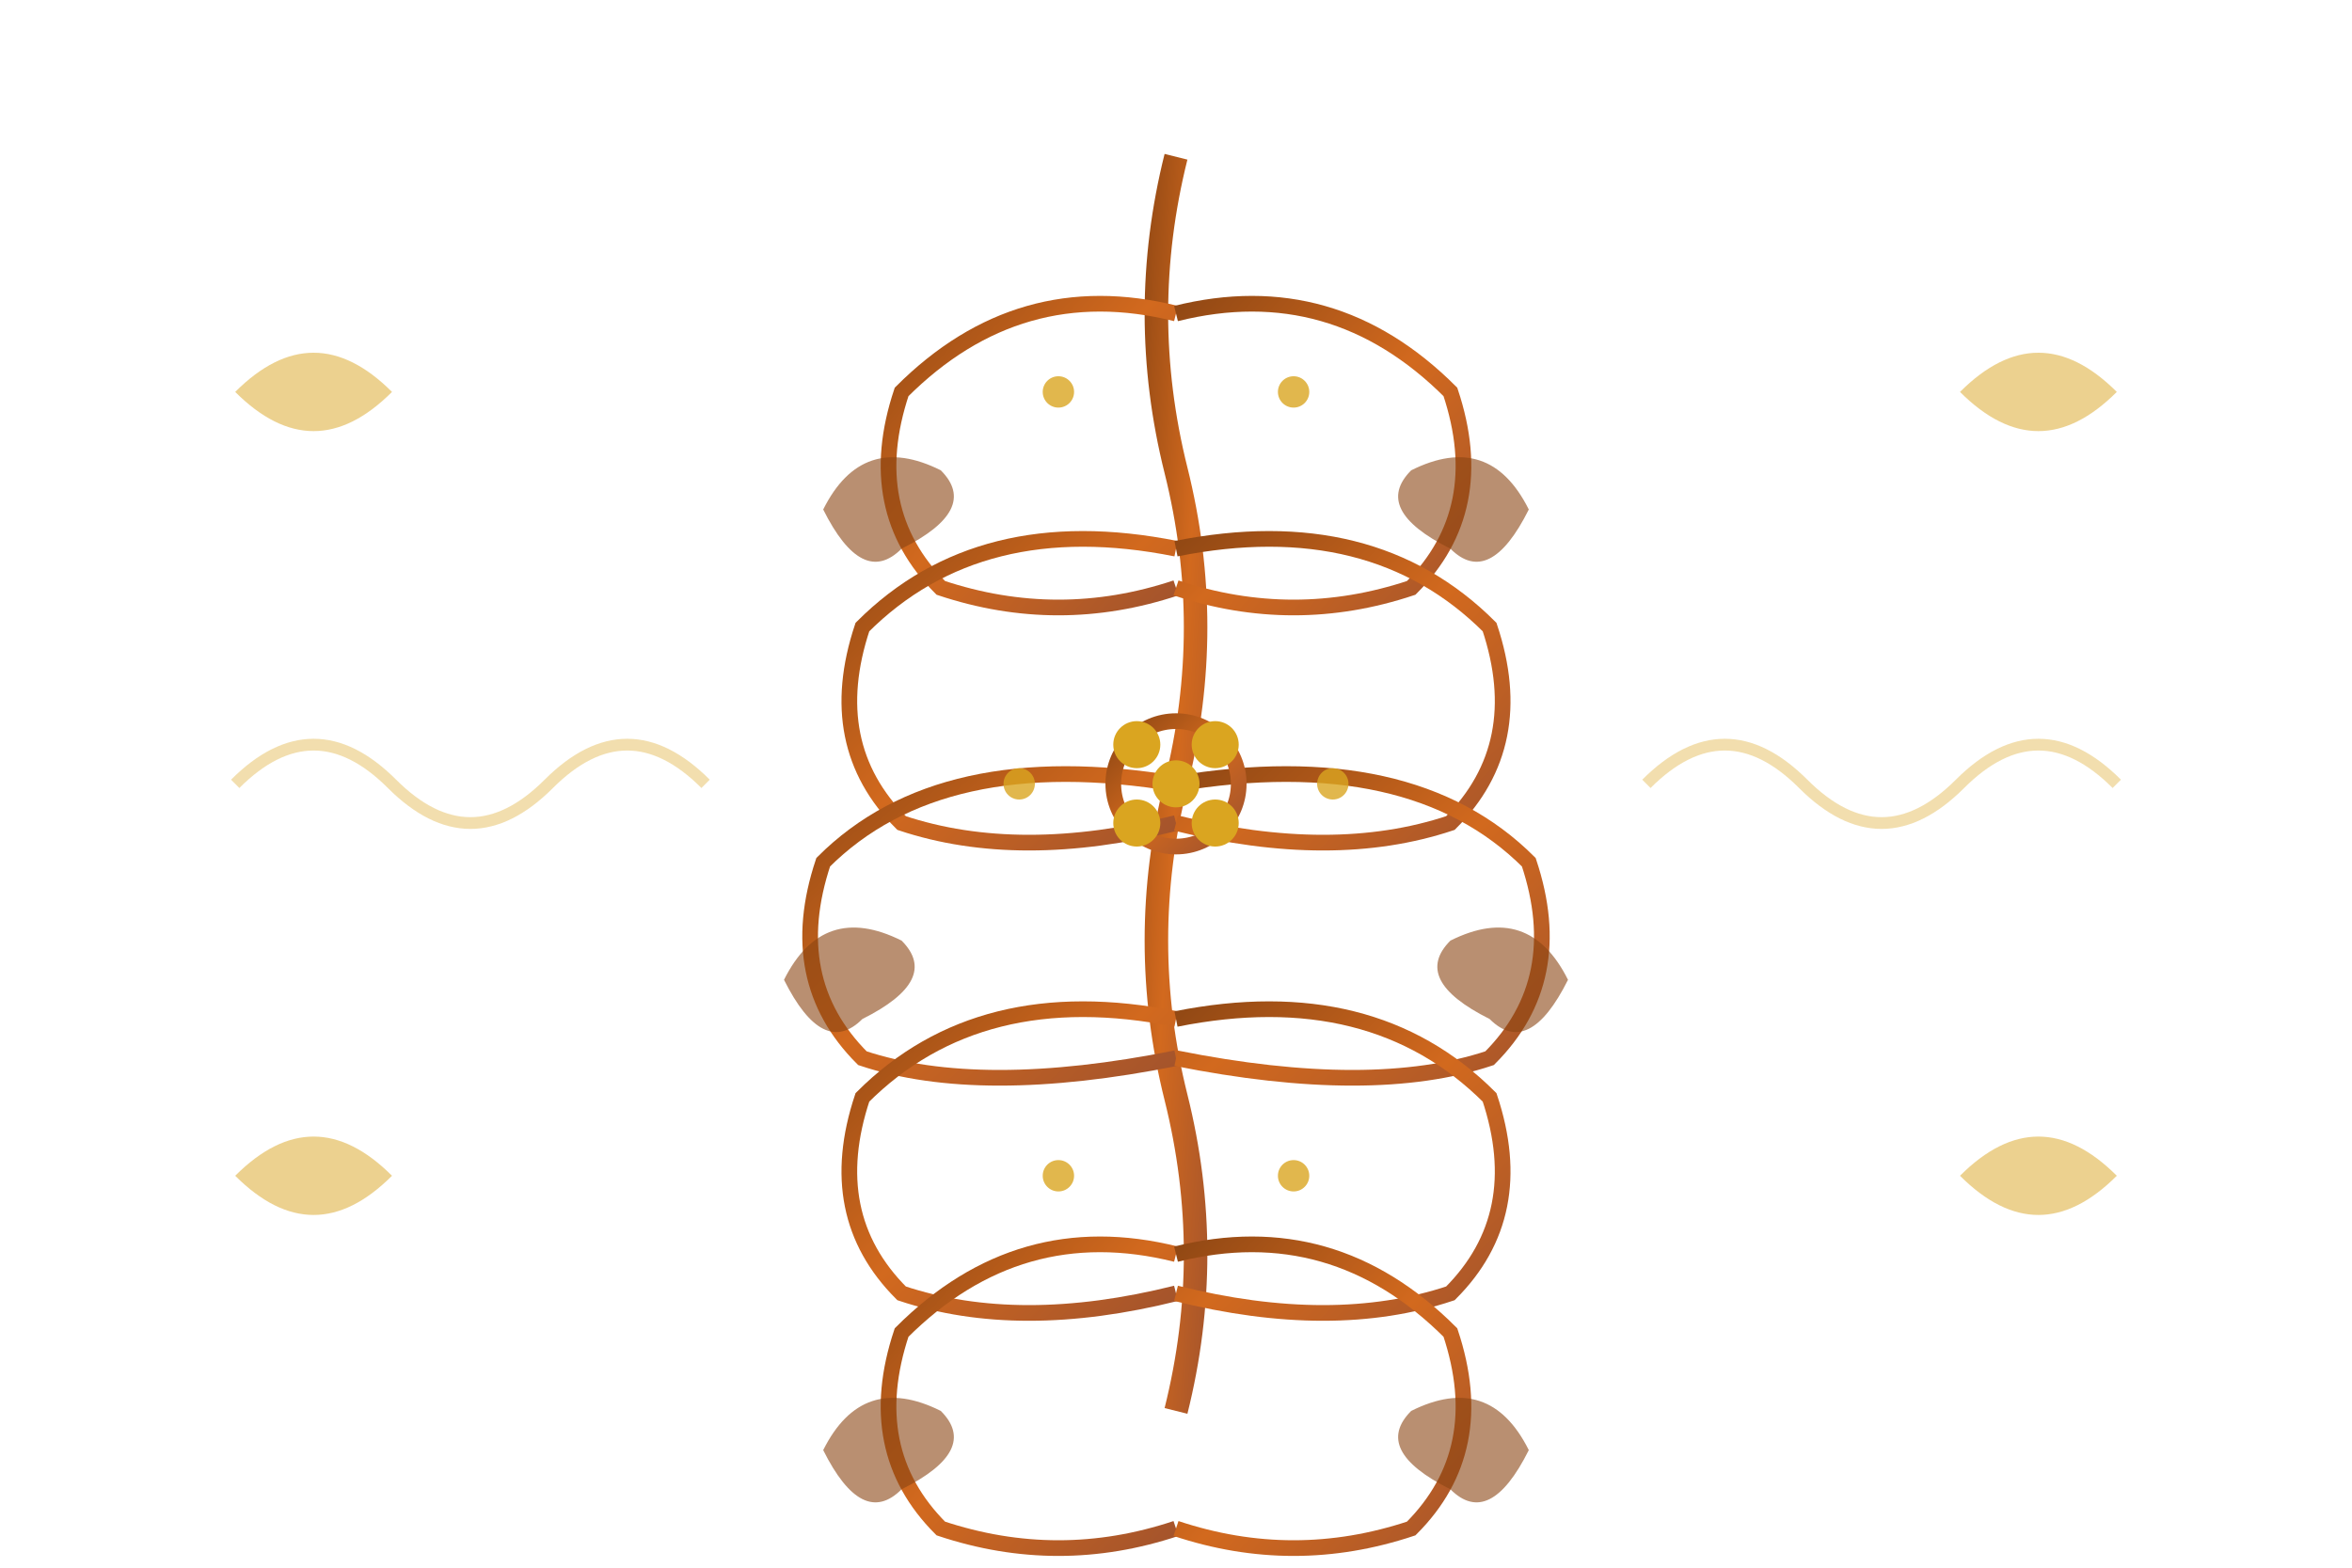 <svg width="300" height="200" viewBox="0 0 300 200" xmlns="http://www.w3.org/2000/svg">
  <defs>
    <linearGradient id="leafGradient" x1="0%" y1="0%" x2="100%" y2="100%">
      <stop offset="0%" style="stop-color:#8B4513;stop-opacity:1" />
      <stop offset="50%" style="stop-color:#D2691E;stop-opacity:1" />
      <stop offset="100%" style="stop-color:#A0522D;stop-opacity:1" />
    </linearGradient>
    <filter id="decorativeFilter1" x="-20%" y="-20%" width="140%" height="140%">
      <feTurbulence baseFrequency="0.04" numOctaves="2" result="noise" seed="11"/>
      <feDisplacementMap in="SourceGraphic" in2="noise" scale="1"/>
    </filter>
  </defs>
  
  <!-- Background -->
  <rect width="300" height="200" fill="none"/>
  
  <!-- Central decorative flourish -->
  <g transform="translate(150, 100)">
    <!-- Main stem -->
    <path d="M0,-80 Q-5,-60 0,-40 Q5,-20 0,0 Q-5,20 0,40 Q5,60 0,80" 
          stroke="url(#leafGradient)" stroke-width="3" fill="none" filter="url(#decorativeFilter1)"/>
    
    <!-- Left side branches -->
    <path d="M0,-60 Q-20,-65 -35,-50 Q-40,-35 -30,-25 Q-15,-20 0,-25" 
          stroke="url(#leafGradient)" stroke-width="2" fill="none" filter="url(#decorativeFilter1)"/>
    <path d="M0,-30 Q-25,-35 -40,-20 Q-45,-5 -35,5 Q-20,10 0,5" 
          stroke="url(#leafGradient)" stroke-width="2" fill="none" filter="url(#decorativeFilter1)"/>
    <path d="M0,0 Q-30,-5 -45,10 Q-50,25 -40,35 Q-25,40 0,35" 
          stroke="url(#leafGradient)" stroke-width="2" fill="none" filter="url(#decorativeFilter1)"/>
    <path d="M0,30 Q-25,25 -40,40 Q-45,55 -35,65 Q-20,70 0,65" 
          stroke="url(#leafGradient)" stroke-width="2" fill="none" filter="url(#decorativeFilter1)"/>
    <path d="M0,60 Q-20,55 -35,70 Q-40,85 -30,95 Q-15,100 0,95" 
          stroke="url(#leafGradient)" stroke-width="2" fill="none" filter="url(#decorativeFilter1)"/>
    
    <!-- Right side branches (mirrored) -->
    <path d="M0,-60 Q20,-65 35,-50 Q40,-35 30,-25 Q15,-20 0,-25" 
          stroke="url(#leafGradient)" stroke-width="2" fill="none" filter="url(#decorativeFilter1)"/>
    <path d="M0,-30 Q25,-35 40,-20 Q45,-5 35,5 Q20,10 0,5" 
          stroke="url(#leafGradient)" stroke-width="2" fill="none" filter="url(#decorativeFilter1)"/>
    <path d="M0,0 Q30,-5 45,10 Q50,25 40,35 Q25,40 0,35" 
          stroke="url(#leafGradient)" stroke-width="2" fill="none" filter="url(#decorativeFilter1)"/>
    <path d="M0,30 Q25,25 40,40 Q45,55 35,65 Q20,70 0,65" 
          stroke="url(#leafGradient)" stroke-width="2" fill="none" filter="url(#decorativeFilter1)"/>
    <path d="M0,60 Q20,55 35,70 Q40,85 30,95 Q15,100 0,95" 
          stroke="url(#leafGradient)" stroke-width="2" fill="none" filter="url(#decorativeFilter1)"/>
    
    <!-- Leaf shapes -->
    <g fill="rgba(139, 69, 19, 0.6)">
      <path d="M-30,-40 Q-40,-45 -45,-35 Q-40,-25 -35,-30 Q-25,-35 -30,-40" filter="url(#decorativeFilter1)"/>
      <path d="M30,-40 Q40,-45 45,-35 Q40,-25 35,-30 Q25,-35 30,-40" filter="url(#decorativeFilter1)"/>
      <path d="M-35,20 Q-45,15 -50,25 Q-45,35 -40,30 Q-30,25 -35,20" filter="url(#decorativeFilter1)"/>
      <path d="M35,20 Q45,15 50,25 Q45,35 40,30 Q30,25 35,20" filter="url(#decorativeFilter1)"/>
      <path d="M-30,80 Q-40,75 -45,85 Q-40,95 -35,90 Q-25,85 -30,80" filter="url(#decorativeFilter1)"/>
      <path d="M30,80 Q40,75 45,85 Q40,95 35,90 Q25,85 30,80" filter="url(#decorativeFilter1)"/>
    </g>
    
    <!-- Small decorative dots -->
    <g fill="#DAA520" opacity="0.8">
      <circle cx="-15" cy="-50" r="2" filter="url(#decorativeFilter1)"/>
      <circle cx="15" cy="-50" r="2" filter="url(#decorativeFilter1)"/>
      <circle cx="-20" cy="0" r="2" filter="url(#decorativeFilter1)"/>
      <circle cx="20" cy="0" r="2" filter="url(#decorativeFilter1)"/>
      <circle cx="-15" cy="50" r="2" filter="url(#decorativeFilter1)"/>
      <circle cx="15" cy="50" r="2" filter="url(#decorativeFilter1)"/>
    </g>
    
    <!-- Central flower -->
    <g transform="translate(0, 0)">
      <circle cx="0" cy="0" r="8" fill="none" stroke="url(#leafGradient)" stroke-width="2" filter="url(#decorativeFilter1)"/>
      <g fill="#DAA520">
        <circle cx="-5" cy="-5" r="3" filter="url(#decorativeFilter1)"/>
        <circle cx="5" cy="-5" r="3" filter="url(#decorativeFilter1)"/>
        <circle cx="-5" cy="5" r="3" filter="url(#decorativeFilter1)"/>
        <circle cx="5" cy="5" r="3" filter="url(#decorativeFilter1)"/>
        <circle cx="0" cy="0" r="3" filter="url(#decorativeFilter1)"/>
      </g>
    </g>
  </g>
  
  <!-- Corner decorative elements -->
  <g transform="translate(50, 50)">
    <path d="M0,0 Q-10,-10 -20,0 Q-10,10 0,0" fill="rgba(218, 165, 32, 0.5)" filter="url(#decorativeFilter1)"/>
  </g>
  
  <g transform="translate(250, 50)">
    <path d="M0,0 Q10,-10 20,0 Q10,10 0,0" fill="rgba(218, 165, 32, 0.5)" filter="url(#decorativeFilter1)"/>
  </g>
  
  <g transform="translate(50, 150)">
    <path d="M0,0 Q-10,10 -20,0 Q-10,-10 0,0" fill="rgba(218, 165, 32, 0.5)" filter="url(#decorativeFilter1)"/>
  </g>
  
  <g transform="translate(250, 150)">
    <path d="M0,0 Q10,10 20,0 Q10,-10 0,0" fill="rgba(218, 165, 32, 0.5)" filter="url(#decorativeFilter1)"/>
  </g>
  
  <!-- Swirling accents -->
  <path d="M30,100 Q40,90 50,100 Q60,110 70,100 Q80,90 90,100" 
        fill="none" stroke="#DAA520" stroke-width="1.5" opacity="0.6" filter="url(#decorativeFilter1)"/>
  <path d="M210,100 Q220,90 230,100 Q240,110 250,100 Q260,90 270,100" 
        fill="none" stroke="#DAA520" stroke-width="1.5" opacity="0.6" filter="url(#decorativeFilter1)"/>
</svg>
